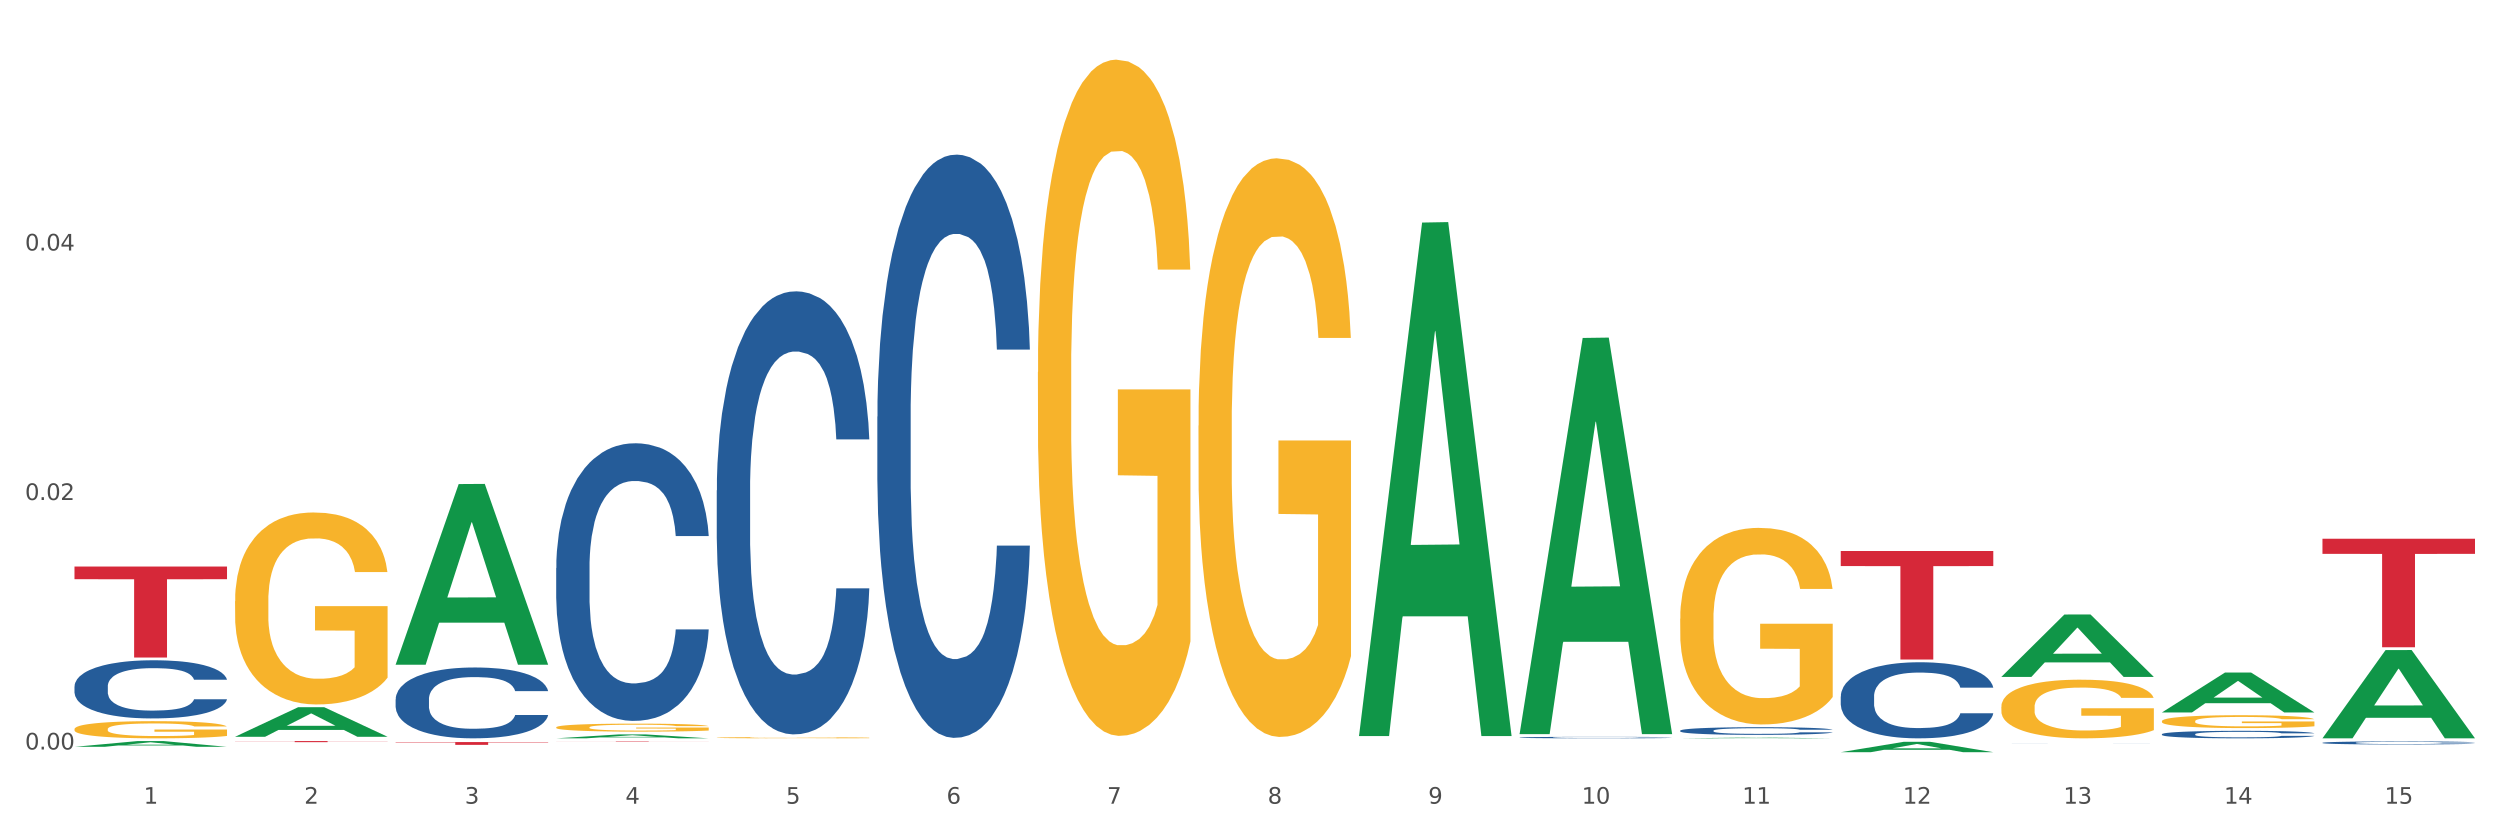 <?xml version="1.0" encoding="utf-8" standalone="no"?>
<!DOCTYPE svg PUBLIC "-//W3C//DTD SVG 1.1//EN"
  "http://www.w3.org/Graphics/SVG/1.1/DTD/svg11.dtd">
<svg xmlns:xlink="http://www.w3.org/1999/xlink" width="1080pt" height="360pt" viewBox="0 0 1080 360" xmlns="http://www.w3.org/2000/svg" version="1.1">
 <rect x="0" y="0" width="1080" height="360" fill="#333333" stroke="none"/>
 <defs>
  <style type="text/css">*{stroke-linejoin: round; stroke-linecap: butt}</style>
 </defs>
 <g id="figure_1">
  <g id="patch_1">
   <path d="M 0 360 
L 1080 360 
L 1080 0 
L 0 0 
z
" style="fill: #ffffff; stroke: #ffffff; stroke-linejoin: miter"/>
  </g>
  <g id="axes_1">
   <g id="matplotlib.axis_1">
    <g id="xtick_1">
     <g id="text_1">
      <!-- 1 -->
      <g style="fill: #4d4d4d" transform="translate(62.07 347.204) scale(0.096 -0.096)">
       <defs>
        <path id="DejaVuSans-31" d="M 794 531 
L 1825 531 
L 1825 4091 
L 703 3866 
L 703 4441 
L 1819 4666 
L 2450 4666 
L 2450 531 
L 3481 531 
L 3481 0 
L 794 0 
L 794 531 
z
" transform="scale(0.016)"/>
       </defs>
       <use xlink:href="#DejaVuSans-31"/>
      </g>
     </g>
    </g>
    <g id="xtick_2">
     <g id="text_2">
      <!-- 2 -->
      <g style="fill: #4d4d4d" transform="translate(131.436 347.204) scale(0.096 -0.096)">
       <defs>
        <path id="DejaVuSans-32" d="M 1228 531 
L 3431 531 
L 3431 0 
L 469 0 
L 469 531 
Q 828 903 1448 1529 
Q 2069 2156 2228 2338 
Q 2531 2678 2651 2914 
Q 2772 3150 2772 3378 
Q 2772 3750 2511 3984 
Q 2250 4219 1831 4219 
Q 1534 4219 1204 4116 
Q 875 4013 500 3803 
L 500 4441 
Q 881 4594 1212 4672 
Q 1544 4750 1819 4750 
Q 2544 4750 2975 4387 
Q 3406 4025 3406 3419 
Q 3406 3131 3298 2873 
Q 3191 2616 2906 2266 
Q 2828 2175 2409 1742 
Q 1991 1309 1228 531 
z
" transform="scale(0.016)"/>
       </defs>
       <use xlink:href="#DejaVuSans-32"/>
      </g>
     </g>
    </g>
    <g id="xtick_3">
     <g id="text_3">
      <!-- 3 -->
      <g style="fill: #4d4d4d" transform="translate(200.802 347.204) scale(0.096 -0.096)">
       <defs>
        <path id="DejaVuSans-33" d="M 2597 2516 
Q 3050 2419 3304 2112 
Q 3559 1806 3559 1356 
Q 3559 666 3084 287 
Q 2609 -91 1734 -91 
Q 1441 -91 1130 -33 
Q 819 25 488 141 
L 488 750 
Q 750 597 1062 519 
Q 1375 441 1716 441 
Q 2309 441 2620 675 
Q 2931 909 2931 1356 
Q 2931 1769 2642 2001 
Q 2353 2234 1838 2234 
L 1294 2234 
L 1294 2753 
L 1863 2753 
Q 2328 2753 2575 2939 
Q 2822 3125 2822 3475 
Q 2822 3834 2567 4026 
Q 2313 4219 1838 4219 
Q 1578 4219 1281 4162 
Q 984 4106 628 3988 
L 628 4550 
Q 988 4650 1302 4700 
Q 1616 4750 1894 4750 
Q 2613 4750 3031 4423 
Q 3450 4097 3450 3541 
Q 3450 3153 3228 2886 
Q 3006 2619 2597 2516 
z
" transform="scale(0.016)"/>
       </defs>
       <use xlink:href="#DejaVuSans-33"/>
      </g>
     </g>
    </g>
    <g id="xtick_4">
     <g id="text_4">
      <!-- 4 -->
      <g style="fill: #4d4d4d" transform="translate(270.169 347.204) scale(0.096 -0.096)">
       <defs>
        <path id="DejaVuSans-34" d="M 2419 4116 
L 825 1625 
L 2419 1625 
L 2419 4116 
z
M 2253 4666 
L 3047 4666 
L 3047 1625 
L 3713 1625 
L 3713 1100 
L 3047 1100 
L 3047 0 
L 2419 0 
L 2419 1100 
L 313 1100 
L 313 1709 
L 2253 4666 
z
" transform="scale(0.016)"/>
       </defs>
       <use xlink:href="#DejaVuSans-34"/>
      </g>
     </g>
    </g>
    <g id="xtick_5">
     <g id="text_5">
      <!-- 5 -->
      <g style="fill: #4d4d4d" transform="translate(339.535 347.204) scale(0.096 -0.096)">
       <defs>
        <path id="DejaVuSans-35" d="M 691 4666 
L 3169 4666 
L 3169 4134 
L 1269 4134 
L 1269 2991 
Q 1406 3038 1543 3061 
Q 1681 3084 1819 3084 
Q 2600 3084 3056 2656 
Q 3513 2228 3513 1497 
Q 3513 744 3044 326 
Q 2575 -91 1722 -91 
Q 1428 -91 1123 -41 
Q 819 9 494 109 
L 494 744 
Q 775 591 1075 516 
Q 1375 441 1709 441 
Q 2250 441 2565 725 
Q 2881 1009 2881 1497 
Q 2881 1984 2565 2268 
Q 2250 2553 1709 2553 
Q 1456 2553 1204 2497 
Q 953 2441 691 2322 
L 691 4666 
z
" transform="scale(0.016)"/>
       </defs>
       <use xlink:href="#DejaVuSans-35"/>
      </g>
     </g>
    </g>
    <g id="xtick_6">
     <g id="text_6">
      <!-- 6 -->
      <g style="fill: #4d4d4d" transform="translate(408.901 347.204) scale(0.096 -0.096)">
       <defs>
        <path id="DejaVuSans-36" d="M 2113 2584 
Q 1688 2584 1439 2293 
Q 1191 2003 1191 1497 
Q 1191 994 1439 701 
Q 1688 409 2113 409 
Q 2538 409 2786 701 
Q 3034 994 3034 1497 
Q 3034 2003 2786 2293 
Q 2538 2584 2113 2584 
z
M 3366 4563 
L 3366 3988 
Q 3128 4100 2886 4159 
Q 2644 4219 2406 4219 
Q 1781 4219 1451 3797 
Q 1122 3375 1075 2522 
Q 1259 2794 1537 2939 
Q 1816 3084 2150 3084 
Q 2853 3084 3261 2657 
Q 3669 2231 3669 1497 
Q 3669 778 3244 343 
Q 2819 -91 2113 -91 
Q 1303 -91 875 529 
Q 447 1150 447 2328 
Q 447 3434 972 4092 
Q 1497 4750 2381 4750 
Q 2619 4750 2861 4703 
Q 3103 4656 3366 4563 
z
" transform="scale(0.016)"/>
       </defs>
       <use xlink:href="#DejaVuSans-36"/>
      </g>
     </g>
    </g>
    <g id="xtick_7">
     <g id="text_7">
      <!-- 7 -->
      <g style="fill: #4d4d4d" transform="translate(478.267 347.204) scale(0.096 -0.096)">
       <defs>
        <path id="DejaVuSans-37" d="M 525 4666 
L 3525 4666 
L 3525 4397 
L 1831 0 
L 1172 0 
L 2766 4134 
L 525 4134 
L 525 4666 
z
" transform="scale(0.016)"/>
       </defs>
       <use xlink:href="#DejaVuSans-37"/>
      </g>
     </g>
    </g>
    <g id="xtick_8">
     <g id="text_8">
      <!-- 8 -->
      <g style="fill: #4d4d4d" transform="translate(547.634 347.204) scale(0.096 -0.096)">
       <defs>
        <path id="DejaVuSans-38" d="M 2034 2216 
Q 1584 2216 1326 1975 
Q 1069 1734 1069 1313 
Q 1069 891 1326 650 
Q 1584 409 2034 409 
Q 2484 409 2743 651 
Q 3003 894 3003 1313 
Q 3003 1734 2745 1975 
Q 2488 2216 2034 2216 
z
M 1403 2484 
Q 997 2584 770 2862 
Q 544 3141 544 3541 
Q 544 4100 942 4425 
Q 1341 4750 2034 4750 
Q 2731 4750 3128 4425 
Q 3525 4100 3525 3541 
Q 3525 3141 3298 2862 
Q 3072 2584 2669 2484 
Q 3125 2378 3379 2068 
Q 3634 1759 3634 1313 
Q 3634 634 3220 271 
Q 2806 -91 2034 -91 
Q 1263 -91 848 271 
Q 434 634 434 1313 
Q 434 1759 690 2068 
Q 947 2378 1403 2484 
z
M 1172 3481 
Q 1172 3119 1398 2916 
Q 1625 2713 2034 2713 
Q 2441 2713 2670 2916 
Q 2900 3119 2900 3481 
Q 2900 3844 2670 4047 
Q 2441 4250 2034 4250 
Q 1625 4250 1398 4047 
Q 1172 3844 1172 3481 
z
" transform="scale(0.016)"/>
       </defs>
       <use xlink:href="#DejaVuSans-38"/>
      </g>
     </g>
    </g>
    <g id="xtick_9">
     <g id="text_9">
      <!-- 9 -->
      <g style="fill: #4d4d4d" transform="translate(617 347.204) scale(0.096 -0.096)">
       <defs>
        <path id="DejaVuSans-39" d="M 703 97 
L 703 672 
Q 941 559 1184 500 
Q 1428 441 1663 441 
Q 2288 441 2617 861 
Q 2947 1281 2994 2138 
Q 2813 1869 2534 1725 
Q 2256 1581 1919 1581 
Q 1219 1581 811 2004 
Q 403 2428 403 3163 
Q 403 3881 828 4315 
Q 1253 4750 1959 4750 
Q 2769 4750 3195 4129 
Q 3622 3509 3622 2328 
Q 3622 1225 3098 567 
Q 2575 -91 1691 -91 
Q 1453 -91 1209 -44 
Q 966 3 703 97 
z
M 1959 2075 
Q 2384 2075 2632 2365 
Q 2881 2656 2881 3163 
Q 2881 3666 2632 3958 
Q 2384 4250 1959 4250 
Q 1534 4250 1286 3958 
Q 1038 3666 1038 3163 
Q 1038 2656 1286 2365 
Q 1534 2075 1959 2075 
z
" transform="scale(0.016)"/>
       </defs>
       <use xlink:href="#DejaVuSans-39"/>
      </g>
     </g>
    </g>
    <g id="xtick_10">
     <g id="text_10">
      <!-- 10 -->
      <g style="fill: #4d4d4d" transform="translate(683.312 347.204) scale(0.096 -0.096)">
       <defs>
        <path id="DejaVuSans-30" d="M 2034 4250 
Q 1547 4250 1301 3770 
Q 1056 3291 1056 2328 
Q 1056 1369 1301 889 
Q 1547 409 2034 409 
Q 2525 409 2770 889 
Q 3016 1369 3016 2328 
Q 3016 3291 2770 3770 
Q 2525 4250 2034 4250 
z
M 2034 4750 
Q 2819 4750 3233 4129 
Q 3647 3509 3647 2328 
Q 3647 1150 3233 529 
Q 2819 -91 2034 -91 
Q 1250 -91 836 529 
Q 422 1150 422 2328 
Q 422 3509 836 4129 
Q 1250 4750 2034 4750 
z
" transform="scale(0.016)"/>
       </defs>
       <use xlink:href="#DejaVuSans-31"/>
       <use xlink:href="#DejaVuSans-30" transform="translate(63.623 0)"/>
      </g>
     </g>
    </g>
    <g id="xtick_11">
     <g id="text_11">
      <!-- 11 -->
      <g style="fill: #4d4d4d" transform="translate(752.678 347.204) scale(0.096 -0.096)">
       <use xlink:href="#DejaVuSans-31"/>
       <use xlink:href="#DejaVuSans-31" transform="translate(63.623 0)"/>
      </g>
     </g>
    </g>
    <g id="xtick_12">
     <g id="text_12">
      <!-- 12 -->
      <g style="fill: #4d4d4d" transform="translate(822.044 347.204) scale(0.096 -0.096)">
       <use xlink:href="#DejaVuSans-31"/>
       <use xlink:href="#DejaVuSans-32" transform="translate(63.623 0)"/>
      </g>
     </g>
    </g>
    <g id="xtick_13">
     <g id="text_13">
      <!-- 13 -->
      <g style="fill: #4d4d4d" transform="translate(891.411 347.204) scale(0.096 -0.096)">
       <use xlink:href="#DejaVuSans-31"/>
       <use xlink:href="#DejaVuSans-33" transform="translate(63.623 0)"/>
      </g>
     </g>
    </g>
    <g id="xtick_14">
     <g id="text_14">
      <!-- 14 -->
      <g style="fill: #4d4d4d" transform="translate(960.777 347.204) scale(0.096 -0.096)">
       <use xlink:href="#DejaVuSans-31"/>
       <use xlink:href="#DejaVuSans-34" transform="translate(63.623 0)"/>
      </g>
     </g>
    </g>
    <g id="xtick_15">
     <g id="text_15">
      <!-- 15 -->
      <g style="fill: #4d4d4d" transform="translate(1030.143 347.204) scale(0.096 -0.096)">
       <use xlink:href="#DejaVuSans-31"/>
       <use xlink:href="#DejaVuSans-35" transform="translate(63.623 0)"/>
      </g>
     </g>
    </g>
    <g id="xtick_16"/>
    <g id="xtick_17"/>
    <g id="xtick_18"/>
    <g id="xtick_19"/>
    <g id="xtick_20"/>
    <g id="xtick_21"/>
    <g id="xtick_22"/>
    <g id="xtick_23"/>
    <g id="xtick_24"/>
    <g id="xtick_25"/>
    <g id="xtick_26"/>
    <g id="xtick_27"/>
    <g id="xtick_28"/>
    <g id="xtick_29"/>
   </g>
   <g id="matplotlib.axis_2">
    <g id="ytick_1">
     <g id="text_16">
      <!-- 0.00 -->
      <g style="fill: #4d4d4d" transform="translate(10.8 323.787) scale(0.096 -0.096)">
       <defs>
        <path id="DejaVuSans-2e" d="M 684 794 
L 1344 794 
L 1344 0 
L 684 0 
L 684 794 
z
" transform="scale(0.016)"/>
       </defs>
       <use xlink:href="#DejaVuSans-30"/>
       <use xlink:href="#DejaVuSans-2e" transform="translate(63.623 0)"/>
       <use xlink:href="#DejaVuSans-30" transform="translate(95.41 0)"/>
       <use xlink:href="#DejaVuSans-30" transform="translate(159.033 0)"/>
      </g>
     </g>
    </g>
    <g id="ytick_2">
     <g id="text_17">
      <!-- 0.02 -->
      <g style="fill: #4d4d4d" transform="translate(10.8 216.003) scale(0.096 -0.096)">
       <use xlink:href="#DejaVuSans-30"/>
       <use xlink:href="#DejaVuSans-2e" transform="translate(63.623 0)"/>
       <use xlink:href="#DejaVuSans-30" transform="translate(95.41 0)"/>
       <use xlink:href="#DejaVuSans-32" transform="translate(159.033 0)"/>
      </g>
     </g>
    </g>
    <g id="ytick_3">
     <g id="text_18">
      <!-- 0.04 -->
      <g style="fill: #4d4d4d" transform="translate(10.8 108.219) scale(0.096 -0.096)">
       <use xlink:href="#DejaVuSans-30"/>
       <use xlink:href="#DejaVuSans-2e" transform="translate(63.623 0)"/>
       <use xlink:href="#DejaVuSans-30" transform="translate(95.41 0)"/>
       <use xlink:href="#DejaVuSans-34" transform="translate(159.033 0)"/>
      </g>
     </g>
    </g>
    <g id="ytick_4"/>
    <g id="ytick_5"/>
    <g id="ytick_6"/>
   </g>
   <g id="PolyCollection_1">
    <path d="M 32.175 322.627 
L 32.243 322.625 
L 59.417 320.142 
L 70.695 320.14 
L 98.073 322.632 
L 85.029 322.632 
L 79.119 322.052 
L 51.061 322.052 
L 50.857 322.061 
L 45.151 322.632 
L 32.175 322.632 
L 32.175 322.627 
L 54.594 321.705 
L 75.586 321.703 
L 65.192 320.671 
L 65.056 320.666 
L 64.92 320.673 
L 54.526 321.703 
L 54.594 321.705 
L 32.175 322.627 
z
" clip-path="url(#p6e0ab44d77)" style="fill: #109648"/>
    <path d="M 309.64 318.681 
L 309.718 318.681 
L 309.718 318.664 
L 309.873 318.649 
L 310.651 318.613 
L 311.818 318.584 
L 312.674 318.568 
L 313.53 318.555 
L 314.541 318.542 
L 315.786 318.529 
L 318.042 318.509 
L 319.443 318.499 
L 321.155 318.489 
L 324.267 318.473 
L 326.523 318.465 
L 328.857 318.458 
L 332.669 318.449 
L 335.159 318.445 
L 337.804 318.442 
L 340.994 318.44 
L 343.406 318.44 
L 348.696 318.441 
L 353.209 318.446 
L 355.387 318.449 
L 358.188 318.455 
L 359.666 318.459 
L 362.078 318.466 
L 364.568 318.476 
L 366.279 318.485 
L 368.847 318.501 
L 370.792 318.517 
L 372.581 318.537 
L 373.515 318.551 
L 374.215 318.564 
L 374.838 318.579 
L 375.46 318.602 
L 361.456 318.602 
L 360.911 318.585 
L 360.055 318.57 
L 358.81 318.554 
L 357.721 318.545 
L 355.854 318.533 
L 354.142 318.525 
L 352.353 318.52 
L 350.174 318.515 
L 348.463 318.512 
L 346.051 318.511 
L 341.305 318.511 
L 338.115 318.515 
L 335.937 318.52 
L 334.536 318.524 
L 333.292 318.529 
L 331.891 318.535 
L 330.257 318.545 
L 329.09 318.554 
L 327.923 318.566 
L 326.99 318.577 
L 326.134 318.591 
L 325.434 318.605 
L 324.889 318.62 
L 324.422 318.638 
L 324.033 318.668 
L 324.033 318.733 
L 324.189 318.748 
L 324.578 318.768 
L 325.045 318.782 
L 325.823 318.8 
L 326.523 318.812 
L 327.845 318.829 
L 329.324 318.844 
L 330.491 318.853 
L 331.658 318.86 
L 333.681 318.871 
L 335.937 318.879 
L 337.882 318.885 
L 340.527 318.889 
L 342.317 318.891 
L 343.873 318.892 
L 347.685 318.892 
L 350.408 318.891 
L 353.442 318.887 
L 355.776 318.883 
L 357.721 318.878 
L 359.9 318.869 
L 361.3 318.861 
L 361.3 318.762 
L 344.184 318.761 
L 344.184 318.695 
L 375.538 318.695 
L 375.538 318.889 
L 374.215 318.899 
L 372.737 318.908 
L 371.181 318.917 
L 368.847 318.927 
L 366.046 318.936 
L 363.556 318.943 
L 360.911 318.949 
L 357.799 318.954 
L 353.753 318.959 
L 351.264 318.96 
L 348.152 318.962 
L 344.495 318.962 
L 341.305 318.961 
L 338.193 318.959 
L 334.925 318.955 
L 331.736 318.949 
L 329.324 318.942 
L 326.912 318.935 
L 324.344 318.925 
L 322.322 318.915 
L 320.766 318.907 
L 319.054 318.896 
L 317.187 318.881 
L 315.786 318.868 
L 314.541 318.855 
L 313.219 318.838 
L 312.285 318.823 
L 311.352 318.804 
L 310.807 318.791 
L 310.184 318.769 
L 309.718 318.739 
L 309.64 318.681 
z
" clip-path="url(#p6e0ab44d77)" style="fill: #f7b32b"/>
    <path d="M 448.372 160.761 
L 448.45 160.494 
L 448.45 150.889 
L 448.606 142.618 
L 449.384 122.608 
L 450.551 106.067 
L 451.407 97.262 
L 452.262 90.059 
L 453.274 82.855 
L 454.519 75.384 
L 456.775 64.446 
L 458.175 58.843 
L 459.887 52.973 
L 462.999 44.436 
L 465.255 39.633 
L 467.589 35.631 
L 471.402 30.829 
L 473.891 28.694 
L 476.536 27.094 
L 479.726 26.026 
L 482.138 25.759 
L 487.429 26.56 
L 491.941 28.961 
L 494.12 30.829 
L 496.92 34.03 
L 498.399 36.165 
L 500.811 40.434 
L 503.3 46.036 
L 505.012 50.839 
L 507.579 59.91 
L 509.524 68.981 
L 511.314 80.187 
L 512.247 87.924 
L 512.948 95.128 
L 513.57 103.399 
L 514.192 116.472 
L 500.188 116.472 
L 499.644 107.134 
L 498.788 98.329 
L 497.543 89.792 
L 496.454 84.456 
L 494.586 77.786 
L 492.875 73.517 
L 491.085 70.315 
L 488.907 67.647 
L 487.195 66.313 
L 484.783 65.246 
L 480.038 65.513 
L 476.848 67.647 
L 474.669 70.315 
L 473.269 72.716 
L 472.024 75.384 
L 470.624 79.12 
L 468.99 84.723 
L 467.823 89.792 
L 466.656 96.195 
L 465.722 102.598 
L 464.866 110.069 
L 464.166 118.073 
L 463.621 126.343 
L 463.155 136.482 
L 462.766 153.29 
L 462.766 189.842 
L 462.921 198.113 
L 463.31 209.052 
L 463.777 217.323 
L 464.555 227.194 
L 465.255 233.864 
L 466.578 243.469 
L 468.056 251.473 
L 469.223 256.542 
L 470.39 260.811 
L 472.413 266.681 
L 474.669 271.483 
L 476.614 274.418 
L 479.26 277.086 
L 481.049 278.153 
L 482.605 278.687 
L 486.417 278.687 
L 489.14 277.886 
L 492.175 276.019 
L 494.509 273.618 
L 496.454 270.683 
L 498.632 265.88 
L 500.033 261.345 
L 500.033 205.583 
L 482.916 205.317 
L 482.916 168.231 
L 514.27 168.231 
L 514.27 277.086 
L 512.948 282.689 
L 511.469 287.758 
L 509.913 292.294 
L 507.579 297.896 
L 504.778 303.232 
L 502.289 306.968 
L 499.644 310.169 
L 496.531 313.104 
L 492.486 315.772 
L 489.996 316.839 
L 486.884 317.64 
L 483.227 317.907 
L 480.038 317.373 
L 476.925 316.039 
L 473.658 313.638 
L 470.468 310.169 
L 468.056 306.701 
L 465.644 302.432 
L 463.077 296.829 
L 461.054 291.493 
L 459.498 286.691 
L 457.786 280.554 
L 455.919 272.55 
L 454.519 265.347 
L 453.274 257.876 
L 451.951 248.271 
L 451.018 240.001 
L 450.084 229.595 
L 449.539 221.858 
L 448.917 209.852 
L 448.45 193.044 
L 448.372 160.761 
z
" clip-path="url(#p6e0ab44d77)" style="fill: #f7b32b"/>
    <path d="M 517.739 183.894 
L 517.816 183.666 
L 517.816 175.447 
L 517.972 168.37 
L 518.75 151.247 
L 519.917 137.092 
L 520.773 129.558 
L 521.629 123.394 
L 522.64 117.229 
L 523.885 110.837 
L 526.141 101.476 
L 527.542 96.682 
L 529.253 91.659 
L 532.365 84.354 
L 534.621 80.244 
L 536.956 76.82 
L 540.768 72.71 
L 543.257 70.884 
L 545.903 69.514 
L 549.093 68.601 
L 551.504 68.372 
L 556.795 69.057 
L 561.307 71.112 
L 563.486 72.71 
L 566.287 75.45 
L 567.765 77.276 
L 570.177 80.929 
L 572.666 85.723 
L 574.378 89.833 
L 576.946 97.595 
L 578.891 105.358 
L 580.68 114.946 
L 581.614 121.567 
L 582.314 127.731 
L 582.936 134.809 
L 583.559 145.996 
L 569.554 145.996 
L 569.01 138.005 
L 568.154 130.471 
L 566.909 123.165 
L 565.82 118.599 
L 563.953 112.892 
L 562.241 109.239 
L 560.452 106.499 
L 558.273 104.216 
L 556.562 103.075 
L 554.15 102.161 
L 549.404 102.39 
L 546.214 104.216 
L 544.035 106.499 
L 542.635 108.554 
L 541.39 110.837 
L 539.99 114.033 
L 538.356 118.828 
L 537.189 123.165 
L 536.022 128.645 
L 535.088 134.124 
L 534.232 140.517 
L 533.532 147.366 
L 532.988 154.443 
L 532.521 163.119 
L 532.132 177.502 
L 532.132 208.78 
L 532.287 215.857 
L 532.676 225.218 
L 533.143 232.295 
L 533.921 240.742 
L 534.621 246.45 
L 535.944 254.669 
L 537.422 261.518 
L 538.589 265.856 
L 539.756 269.509 
L 541.779 274.531 
L 544.035 278.641 
L 545.981 281.152 
L 548.626 283.435 
L 550.415 284.348 
L 551.971 284.805 
L 555.784 284.805 
L 558.507 284.12 
L 561.541 282.522 
L 563.875 280.467 
L 565.82 277.956 
L 567.998 273.846 
L 569.399 269.965 
L 569.399 222.25 
L 552.282 222.021 
L 552.282 190.287 
L 583.636 190.287 
L 583.636 283.435 
L 582.314 288.23 
L 580.836 292.567 
L 579.28 296.449 
L 576.946 301.243 
L 574.145 305.809 
L 571.655 309.005 
L 569.01 311.745 
L 565.898 314.256 
L 561.852 316.539 
L 559.362 317.453 
L 556.25 318.138 
L 552.594 318.366 
L 549.404 317.909 
L 546.292 316.768 
L 543.024 314.713 
L 539.834 311.745 
L 537.422 308.777 
L 535.01 305.124 
L 532.443 300.33 
L 530.42 295.764 
L 528.864 291.654 
L 527.153 286.403 
L 525.285 279.554 
L 523.885 273.39 
L 522.64 266.997 
L 521.317 258.778 
L 520.384 251.701 
L 519.45 242.797 
L 518.906 236.176 
L 518.283 225.902 
L 517.816 211.519 
L 517.739 183.894 
z
" clip-path="url(#p6e0ab44d77)" style="fill: #f7b32b"/>
    <path d="M 725.837 267.286 
L 725.915 267.209 
L 725.915 264.417 
L 726.071 262.012 
L 726.849 256.195 
L 728.016 251.387 
L 728.871 248.827 
L 729.727 246.733 
L 730.739 244.639 
L 731.984 242.467 
L 734.24 239.287 
L 735.64 237.658 
L 737.352 235.952 
L 740.464 233.47 
L 742.72 232.074 
L 745.054 230.911 
L 748.866 229.514 
L 751.356 228.894 
L 754.001 228.429 
L 757.191 228.118 
L 759.603 228.041 
L 764.894 228.274 
L 769.406 228.972 
L 771.585 229.514 
L 774.385 230.445 
L 775.864 231.066 
L 778.275 232.307 
L 780.765 233.935 
L 782.477 235.332 
L 785.044 237.969 
L 786.989 240.606 
L 788.779 243.863 
L 789.712 246.112 
L 790.412 248.207 
L 791.035 250.611 
L 791.657 254.411 
L 777.653 254.411 
L 777.108 251.697 
L 776.253 249.137 
L 775.008 246.655 
L 773.919 245.104 
L 772.051 243.165 
L 770.34 241.924 
L 768.55 240.993 
L 766.372 240.218 
L 764.66 239.83 
L 762.248 239.52 
L 757.502 239.597 
L 754.313 240.218 
L 752.134 240.993 
L 750.734 241.691 
L 749.489 242.467 
L 748.088 243.553 
L 746.455 245.182 
L 745.288 246.655 
L 744.121 248.517 
L 743.187 250.378 
L 742.331 252.55 
L 741.631 254.877 
L 741.086 257.281 
L 740.62 260.228 
L 740.23 265.115 
L 740.23 275.741 
L 740.386 278.145 
L 740.775 281.325 
L 741.242 283.729 
L 742.02 286.599 
L 742.72 288.538 
L 744.043 291.33 
L 745.521 293.657 
L 746.688 295.131 
L 747.855 296.372 
L 749.878 298.078 
L 752.134 299.474 
L 754.079 300.327 
L 756.724 301.103 
L 758.514 301.413 
L 760.07 301.568 
L 763.882 301.568 
L 766.605 301.336 
L 769.639 300.793 
L 771.974 300.095 
L 773.919 299.241 
L 776.097 297.845 
L 777.497 296.527 
L 777.497 280.317 
L 760.381 280.239 
L 760.381 269.458 
L 791.735 269.458 
L 791.735 301.103 
L 790.412 302.732 
L 788.934 304.205 
L 787.378 305.524 
L 785.044 307.153 
L 782.243 308.704 
L 779.754 309.79 
L 777.108 310.72 
L 773.996 311.574 
L 769.951 312.349 
L 767.461 312.659 
L 764.349 312.892 
L 760.692 312.97 
L 757.502 312.815 
L 754.39 312.427 
L 751.123 311.729 
L 747.933 310.72 
L 745.521 309.712 
L 743.109 308.471 
L 740.542 306.842 
L 738.519 305.291 
L 736.963 303.895 
L 735.251 302.111 
L 733.384 299.784 
L 731.984 297.69 
L 730.739 295.519 
L 729.416 292.726 
L 728.482 290.322 
L 727.549 287.297 
L 727.004 285.048 
L 726.382 281.558 
L 725.915 276.671 
L 725.837 267.286 
z
" clip-path="url(#p6e0ab44d77)" style="fill: #f7b32b"/>
    <path d="M 864.57 305.331 
L 864.647 305.308 
L 864.647 304.474 
L 864.803 303.757 
L 865.581 302.021 
L 866.748 300.586 
L 867.604 299.823 
L 868.46 299.198 
L 869.471 298.573 
L 870.716 297.925 
L 872.972 296.976 
L 874.373 296.49 
L 876.084 295.981 
L 879.196 295.24 
L 881.453 294.824 
L 883.787 294.476 
L 887.599 294.06 
L 890.089 293.875 
L 892.734 293.736 
L 895.924 293.643 
L 898.336 293.62 
L 903.626 293.69 
L 908.139 293.898 
L 910.317 294.06 
L 913.118 294.338 
L 914.596 294.523 
L 917.008 294.893 
L 919.498 295.379 
L 921.209 295.796 
L 923.777 296.582 
L 925.722 297.369 
L 927.511 298.341 
L 928.445 299.013 
L 929.145 299.637 
L 929.767 300.355 
L 930.39 301.489 
L 916.385 301.489 
L 915.841 300.679 
L 914.985 299.915 
L 913.74 299.175 
L 912.651 298.712 
L 910.784 298.133 
L 909.072 297.763 
L 907.283 297.485 
L 905.104 297.254 
L 903.393 297.138 
L 900.981 297.045 
L 896.235 297.068 
L 893.045 297.254 
L 890.867 297.485 
L 889.466 297.693 
L 888.221 297.925 
L 886.821 298.249 
L 885.187 298.735 
L 884.02 299.175 
L 882.853 299.73 
L 881.919 300.285 
L 881.064 300.933 
L 880.363 301.628 
L 879.819 302.345 
L 879.352 303.225 
L 878.963 304.683 
L 878.963 307.853 
L 879.119 308.571 
L 879.508 309.52 
L 879.974 310.237 
L 880.752 311.094 
L 881.453 311.672 
L 882.775 312.505 
L 884.253 313.2 
L 885.42 313.639 
L 886.587 314.01 
L 888.61 314.519 
L 890.867 314.935 
L 892.812 315.19 
L 895.457 315.421 
L 897.246 315.514 
L 898.802 315.56 
L 902.615 315.56 
L 905.338 315.491 
L 908.372 315.329 
L 910.706 315.121 
L 912.651 314.866 
L 914.829 314.449 
L 916.23 314.056 
L 916.23 309.219 
L 899.114 309.196 
L 899.114 305.979 
L 930.468 305.979 
L 930.468 315.421 
L 929.145 315.907 
L 927.667 316.347 
L 926.111 316.741 
L 923.777 317.227 
L 920.976 317.689 
L 918.486 318.013 
L 915.841 318.291 
L 912.729 318.546 
L 908.683 318.777 
L 906.193 318.87 
L 903.081 318.939 
L 899.425 318.962 
L 896.235 318.916 
L 893.123 318.8 
L 889.855 318.592 
L 886.665 318.291 
L 884.253 317.99 
L 881.842 317.62 
L 879.274 317.134 
L 877.251 316.671 
L 875.695 316.255 
L 873.984 315.722 
L 872.116 315.028 
L 870.716 314.403 
L 869.471 313.755 
L 868.149 312.922 
L 867.215 312.204 
L 866.281 311.302 
L 865.737 310.631 
L 865.114 309.589 
L 864.647 308.131 
L 864.57 305.331 
z
" clip-path="url(#p6e0ab44d77)" style="fill: #f7b32b"/>
    <path d="M 933.936 311.542 
L 934.014 311.537 
L 934.014 311.354 
L 934.169 311.197 
L 934.947 310.816 
L 936.114 310.501 
L 936.97 310.333 
L 937.826 310.196 
L 938.837 310.059 
L 940.082 309.916 
L 942.338 309.708 
L 943.739 309.601 
L 945.45 309.49 
L 948.563 309.327 
L 950.819 309.236 
L 953.153 309.159 
L 956.965 309.068 
L 959.455 309.027 
L 962.1 308.997 
L 965.29 308.976 
L 967.702 308.971 
L 972.992 308.987 
L 977.505 309.032 
L 979.683 309.068 
L 982.484 309.129 
L 983.962 309.169 
L 986.374 309.251 
L 988.864 309.357 
L 990.575 309.449 
L 993.143 309.622 
L 995.088 309.794 
L 996.877 310.008 
L 997.811 310.155 
L 998.511 310.292 
L 999.134 310.45 
L 999.756 310.699 
L 985.752 310.699 
L 985.207 310.521 
L 984.351 310.353 
L 983.106 310.191 
L 982.017 310.089 
L 980.15 309.962 
L 978.438 309.881 
L 976.649 309.82 
L 974.47 309.769 
L 972.759 309.744 
L 970.347 309.723 
L 965.601 309.728 
L 962.411 309.769 
L 960.233 309.82 
L 958.832 309.866 
L 957.588 309.916 
L 956.187 309.987 
L 954.553 310.094 
L 953.386 310.191 
L 952.219 310.313 
L 951.286 310.435 
L 950.43 310.577 
L 949.73 310.729 
L 949.185 310.887 
L 948.718 311.08 
L 948.329 311.4 
L 948.329 312.096 
L 948.485 312.254 
L 948.874 312.462 
L 949.341 312.619 
L 950.119 312.807 
L 950.819 312.934 
L 952.141 313.117 
L 953.62 313.27 
L 954.787 313.366 
L 955.954 313.447 
L 957.977 313.559 
L 960.233 313.651 
L 962.178 313.707 
L 964.823 313.757 
L 966.613 313.778 
L 968.169 313.788 
L 971.981 313.788 
L 974.704 313.773 
L 977.738 313.737 
L 980.072 313.691 
L 982.017 313.635 
L 984.196 313.544 
L 985.596 313.458 
L 985.596 312.396 
L 968.48 312.391 
L 968.48 311.684 
L 999.834 311.684 
L 999.834 313.757 
L 998.511 313.864 
L 997.033 313.961 
L 995.477 314.047 
L 993.143 314.154 
L 990.342 314.255 
L 987.852 314.326 
L 985.207 314.387 
L 982.095 314.443 
L 978.049 314.494 
L 975.56 314.514 
L 972.448 314.53 
L 968.791 314.535 
L 965.601 314.525 
L 962.489 314.499 
L 959.221 314.453 
L 956.032 314.387 
L 953.62 314.321 
L 951.208 314.24 
L 948.64 314.133 
L 946.618 314.032 
L 945.061 313.94 
L 943.35 313.823 
L 941.483 313.671 
L 940.082 313.534 
L 938.837 313.392 
L 937.515 313.209 
L 936.581 313.051 
L 935.648 312.853 
L 935.103 312.706 
L 934.48 312.477 
L 934.014 312.157 
L 933.936 311.542 
z
" clip-path="url(#p6e0ab44d77)" style="fill: #f7b32b"/>
    <path d="M 1003.302 232.741 
L 1069.2 232.741 
L 1069.2 239.257 
L 1043.278 239.301 
L 1043.278 279.631 
L 1029.068 279.631 
L 1029.068 239.301 
L 1003.302 239.257 
L 1003.302 232.785 
L 1003.302 232.741 
z
" clip-path="url(#p6e0ab44d77)" style="fill: #d62839"/>
    <path d="M 795.203 238.021 
L 861.101 238.021 
L 861.101 244.537 
L 835.179 244.582 
L 835.179 284.912 
L 820.969 284.912 
L 820.969 244.582 
L 795.203 244.537 
L 795.203 238.065 
L 795.203 238.021 
z
" clip-path="url(#p6e0ab44d77)" style="fill: #d62839"/>
    <path d="M 170.907 320.586 
L 236.805 320.586 
L 236.805 320.754 
L 210.883 320.755 
L 210.883 321.794 
L 196.673 321.794 
L 196.673 320.755 
L 170.907 320.754 
L 170.907 320.588 
L 170.907 320.586 
z
" clip-path="url(#p6e0ab44d77)" style="fill: #d62839"/>
    <path d="M 101.541 320.14 
L 167.439 320.14 
L 167.439 320.206 
L 141.517 320.207 
L 141.517 320.617 
L 127.307 320.617 
L 127.307 320.207 
L 101.541 320.206 
L 101.541 320.14 
L 101.541 320.14 
z
" clip-path="url(#p6e0ab44d77)" style="fill: #d62839"/>
    <path d="M 32.175 244.752 
L 98.073 244.752 
L 98.073 250.214 
L 72.151 250.251 
L 72.151 284.055 
L 57.941 284.055 
L 57.941 250.251 
L 32.175 250.214 
L 32.175 244.789 
L 32.175 244.752 
z
" clip-path="url(#p6e0ab44d77)" style="fill: #d62839"/>
    <path d="M 32.175 314.971 
L 32.253 314.964 
L 32.253 314.72 
L 32.408 314.51 
L 33.186 314.002 
L 34.353 313.582 
L 35.209 313.358 
L 36.065 313.175 
L 37.076 312.992 
L 38.321 312.802 
L 40.578 312.525 
L 41.978 312.382 
L 43.69 312.233 
L 46.802 312.016 
L 49.058 311.894 
L 51.392 311.793 
L 55.204 311.671 
L 57.694 311.617 
L 60.339 311.576 
L 63.529 311.549 
L 65.941 311.542 
L 71.231 311.562 
L 75.744 311.623 
L 77.922 311.671 
L 80.723 311.752 
L 82.201 311.806 
L 84.613 311.915 
L 87.103 312.057 
L 88.815 312.179 
L 91.382 312.409 
L 93.327 312.64 
L 95.116 312.924 
L 96.05 313.121 
L 96.75 313.304 
L 97.373 313.514 
L 97.995 313.846 
L 83.991 313.846 
L 83.446 313.609 
L 82.59 313.385 
L 81.346 313.168 
L 80.256 313.033 
L 78.389 312.863 
L 76.677 312.755 
L 74.888 312.674 
L 72.71 312.606 
L 70.998 312.572 
L 68.586 312.545 
L 63.84 312.552 
L 60.65 312.606 
L 58.472 312.674 
L 57.071 312.735 
L 55.827 312.802 
L 54.426 312.897 
L 52.792 313.04 
L 51.625 313.168 
L 50.458 313.331 
L 49.525 313.494 
L 48.669 313.683 
L 47.969 313.887 
L 47.424 314.097 
L 46.957 314.354 
L 46.568 314.781 
L 46.568 315.71 
L 46.724 315.92 
L 47.113 316.198 
L 47.58 316.408 
L 48.358 316.658 
L 49.058 316.828 
L 50.381 317.072 
L 51.859 317.275 
L 53.026 317.404 
L 54.193 317.512 
L 56.216 317.661 
L 58.472 317.783 
L 60.417 317.858 
L 63.062 317.926 
L 64.852 317.953 
L 66.408 317.966 
L 70.22 317.966 
L 72.943 317.946 
L 75.977 317.898 
L 78.311 317.837 
L 80.256 317.763 
L 82.435 317.641 
L 83.835 317.526 
L 83.835 316.109 
L 66.719 316.103 
L 66.719 315.161 
L 98.073 315.161 
L 98.073 317.926 
L 96.75 318.068 
L 95.272 318.197 
L 93.716 318.312 
L 91.382 318.454 
L 88.581 318.59 
L 86.091 318.685 
L 83.446 318.766 
L 80.334 318.84 
L 76.288 318.908 
L 73.799 318.935 
L 70.687 318.956 
L 67.03 318.962 
L 63.84 318.949 
L 60.728 318.915 
L 57.461 318.854 
L 54.271 318.766 
L 51.859 318.678 
L 49.447 318.569 
L 46.879 318.427 
L 44.857 318.291 
L 43.301 318.169 
L 41.589 318.014 
L 39.722 317.81 
L 38.321 317.627 
L 37.076 317.438 
L 35.754 317.194 
L 34.82 316.984 
L 33.887 316.719 
L 33.342 316.523 
L 32.72 316.218 
L 32.253 315.791 
L 32.175 314.971 
z
" clip-path="url(#p6e0ab44d77)" style="fill: #f7b32b"/>
    <path d="M 32.175 296.525 
L 32.253 296.502 
L 32.253 295.859 
L 32.487 294.987 
L 33.343 293.38 
L 34.434 292.164 
L 36.303 290.741 
L 37.316 290.144 
L 38.64 289.479 
L 41.366 288.4 
L 44.482 287.482 
L 46.663 286.977 
L 48.299 286.656 
L 51.96 286.082 
L 54.063 285.829 
L 56.244 285.623 
L 58.114 285.485 
L 61.229 285.325 
L 63.722 285.256 
L 66.604 285.233 
L 69.019 285.256 
L 72.212 285.347 
L 76.886 285.623 
L 78.677 285.784 
L 81.092 286.059 
L 83.585 286.426 
L 85.61 286.793 
L 87.947 287.321 
L 90.361 288.01 
L 92.698 288.882 
L 94.334 289.685 
L 95.658 290.535 
L 96.827 291.567 
L 97.683 292.692 
L 98.073 293.633 
L 83.818 293.633 
L 83.429 292.784 
L 82.65 291.866 
L 81.871 291.246 
L 81.014 290.741 
L 79.69 290.167 
L 78.522 289.8 
L 76.574 289.364 
L 74.783 289.089 
L 73.303 288.928 
L 71.511 288.79 
L 67.694 288.652 
L 64.968 288.652 
L 63.255 288.698 
L 61.151 288.813 
L 59.36 288.974 
L 57.257 289.249 
L 55.621 289.548 
L 53.985 289.938 
L 53.05 290.213 
L 51.648 290.718 
L 50.714 291.131 
L 49.467 291.843 
L 48.766 292.348 
L 47.52 293.656 
L 46.975 294.62 
L 46.741 295.285 
L 46.585 296.02 
L 46.585 299.6 
L 47.053 301.207 
L 47.442 301.895 
L 48.065 302.676 
L 49.234 303.686 
L 50.947 304.673 
L 52.739 305.384 
L 54.219 305.82 
L 55.621 306.141 
L 57.023 306.394 
L 58.737 306.623 
L 60.139 306.761 
L 62.242 306.899 
L 64.734 306.968 
L 66.682 306.968 
L 70.654 306.853 
L 72.446 306.738 
L 74.16 306.578 
L 76.029 306.325 
L 77.509 306.05 
L 78.366 305.843 
L 79.768 305.407 
L 80.858 304.948 
L 81.793 304.42 
L 82.416 303.961 
L 83.117 303.273 
L 83.663 302.492 
L 83.818 302.079 
L 98.073 302.079 
L 97.761 302.905 
L 97.216 303.709 
L 96.126 304.787 
L 95.269 305.407 
L 93.945 306.164 
L 92.542 306.807 
L 90.595 307.519 
L 88.804 308.046 
L 86.934 308.505 
L 84.909 308.919 
L 81.248 309.492 
L 79.924 309.653 
L 77.12 309.928 
L 74.939 310.089 
L 71.745 310.25 
L 68.473 310.342 
L 65.046 310.365 
L 62.008 310.319 
L 58.659 310.181 
L 56.556 310.043 
L 54.219 309.837 
L 51.493 309.515 
L 48.922 309.125 
L 46.507 308.666 
L 44.248 308.138 
L 42.145 307.541 
L 39.419 306.555 
L 37.394 305.591 
L 35.914 304.696 
L 34.901 303.938 
L 33.889 302.974 
L 33.343 302.309 
L 32.487 300.702 
L 32.175 299.21 
L 32.175 296.525 
z
" clip-path="url(#p6e0ab44d77)" style="fill: #255c99"/>
    <path d="M 170.907 302.106 
L 170.985 302.078 
L 170.985 301.295 
L 171.219 300.233 
L 172.076 298.276 
L 173.166 296.794 
L 175.036 295.061 
L 176.048 294.334 
L 177.373 293.523 
L 180.099 292.21 
L 183.215 291.091 
L 185.396 290.476 
L 187.031 290.085 
L 190.692 289.386 
L 192.796 289.079 
L 194.977 288.827 
L 196.846 288.659 
L 199.962 288.464 
L 202.454 288.38 
L 205.336 288.352 
L 207.751 288.38 
L 210.945 288.492 
L 215.618 288.827 
L 217.41 289.023 
L 219.825 289.358 
L 222.317 289.805 
L 224.342 290.253 
L 226.679 290.896 
L 229.094 291.734 
L 231.431 292.797 
L 233.066 293.775 
L 234.391 294.809 
L 235.559 296.067 
L 236.416 297.437 
L 236.805 298.583 
L 222.551 298.583 
L 222.161 297.549 
L 221.382 296.431 
L 220.604 295.676 
L 219.747 295.061 
L 218.422 294.362 
L 217.254 293.915 
L 215.307 293.384 
L 213.515 293.048 
L 212.035 292.853 
L 210.244 292.685 
L 206.427 292.517 
L 203.701 292.517 
L 201.987 292.573 
L 199.884 292.713 
L 198.092 292.908 
L 195.989 293.244 
L 194.353 293.607 
L 192.718 294.083 
L 191.783 294.418 
L 190.381 295.033 
L 189.446 295.536 
L 188.2 296.403 
L 187.499 297.018 
L 186.252 298.611 
L 185.707 299.785 
L 185.474 300.596 
L 185.318 301.491 
L 185.318 305.852 
L 185.785 307.808 
L 186.175 308.647 
L 186.798 309.597 
L 187.966 310.827 
L 189.68 312.03 
L 191.471 312.896 
L 192.951 313.427 
L 194.353 313.819 
L 195.755 314.126 
L 197.469 314.406 
L 198.871 314.573 
L 200.974 314.741 
L 203.467 314.825 
L 205.414 314.825 
L 209.387 314.685 
L 211.178 314.545 
L 212.892 314.35 
L 214.761 314.042 
L 216.241 313.707 
L 217.098 313.455 
L 218.5 312.924 
L 219.591 312.365 
L 220.526 311.722 
L 221.149 311.163 
L 221.85 310.324 
L 222.395 309.374 
L 222.551 308.871 
L 236.805 308.871 
L 236.494 309.877 
L 235.949 310.855 
L 234.858 312.169 
L 234.001 312.924 
L 232.677 313.847 
L 231.275 314.629 
L 229.328 315.496 
L 227.536 316.139 
L 225.667 316.698 
L 223.641 317.201 
L 219.98 317.9 
L 218.656 318.096 
L 215.852 318.431 
L 213.671 318.627 
L 210.477 318.823 
L 207.206 318.934 
L 203.779 318.962 
L 200.741 318.906 
L 197.391 318.739 
L 195.288 318.571 
L 192.951 318.319 
L 190.225 317.928 
L 187.655 317.453 
L 185.24 316.894 
L 182.981 316.251 
L 180.878 315.524 
L 178.152 314.322 
L 176.126 313.148 
L 174.646 312.058 
L 173.634 311.135 
L 172.621 309.961 
L 172.076 309.15 
L 171.219 307.193 
L 170.907 305.376 
L 170.907 302.106 
z
" clip-path="url(#p6e0ab44d77)" style="fill: #255c99"/>
    <path d="M 240.274 245.383 
L 240.352 245.274 
L 240.352 242.207 
L 240.585 238.044 
L 241.442 230.377 
L 242.533 224.571 
L 244.402 217.78 
L 245.415 214.932 
L 246.739 211.756 
L 249.465 206.607 
L 252.581 202.226 
L 254.762 199.816 
L 256.398 198.283 
L 260.059 195.544 
L 262.162 194.339 
L 264.343 193.354 
L 266.212 192.696 
L 269.328 191.93 
L 271.821 191.601 
L 274.703 191.491 
L 277.117 191.601 
L 280.311 192.039 
L 284.985 193.354 
L 286.776 194.12 
L 289.191 195.435 
L 291.683 197.187 
L 293.709 198.94 
L 296.045 201.459 
L 298.46 204.745 
L 300.797 208.908 
L 302.433 212.742 
L 303.757 216.794 
L 304.925 221.723 
L 305.782 227.091 
L 306.172 231.582 
L 291.917 231.582 
L 291.528 227.529 
L 290.749 223.147 
L 289.97 220.19 
L 289.113 217.78 
L 287.789 215.042 
L 286.62 213.289 
L 284.673 211.208 
L 282.881 209.894 
L 281.401 209.127 
L 279.61 208.47 
L 275.793 207.812 
L 273.067 207.812 
L 271.353 208.031 
L 269.25 208.579 
L 267.458 209.346 
L 265.355 210.66 
L 263.72 212.084 
L 262.084 213.946 
L 261.149 215.261 
L 259.747 217.671 
L 258.812 219.642 
L 257.566 223.038 
L 256.865 225.448 
L 255.619 231.691 
L 255.073 236.292 
L 254.84 239.468 
L 254.684 242.973 
L 254.684 260.061 
L 255.151 267.729 
L 255.541 271.015 
L 256.164 274.739 
L 257.332 279.559 
L 259.046 284.269 
L 260.838 287.664 
L 262.318 289.745 
L 263.72 291.279 
L 265.122 292.484 
L 266.835 293.579 
L 268.237 294.236 
L 270.341 294.894 
L 272.833 295.222 
L 274.78 295.222 
L 278.753 294.675 
L 280.545 294.127 
L 282.258 293.36 
L 284.128 292.155 
L 285.608 290.841 
L 286.465 289.855 
L 287.867 287.774 
L 288.957 285.583 
L 289.892 283.064 
L 290.515 280.873 
L 291.216 277.587 
L 291.761 273.863 
L 291.917 271.891 
L 306.172 271.891 
L 305.86 275.834 
L 305.315 279.668 
L 304.224 284.816 
L 303.367 287.774 
L 302.043 291.389 
L 300.641 294.456 
L 298.694 297.851 
L 296.902 300.37 
L 295.033 302.561 
L 293.008 304.533 
L 289.347 307.271 
L 288.022 308.038 
L 285.218 309.352 
L 283.037 310.119 
L 279.844 310.886 
L 276.572 311.324 
L 273.145 311.434 
L 270.107 311.215 
L 266.757 310.557 
L 264.654 309.9 
L 262.318 308.914 
L 259.591 307.381 
L 257.021 305.519 
L 254.606 303.328 
L 252.347 300.809 
L 250.244 297.961 
L 247.518 293.251 
L 245.493 288.65 
L 244.013 284.378 
L 243 280.763 
L 241.987 276.163 
L 241.442 272.986 
L 240.585 265.319 
L 240.274 258.199 
L 240.274 245.383 
z
" clip-path="url(#p6e0ab44d77)" style="fill: #255c99"/>
    <path d="M 309.64 211.858 
L 309.718 211.683 
L 309.718 206.788 
L 309.951 200.146 
L 310.808 187.91 
L 311.899 178.646 
L 313.768 167.808 
L 314.781 163.263 
L 316.105 158.194 
L 318.831 149.978 
L 321.947 142.986 
L 324.128 139.141 
L 325.764 136.693 
L 329.425 132.323 
L 331.528 130.401 
L 333.709 128.827 
L 335.578 127.779 
L 338.694 126.555 
L 341.187 126.031 
L 344.069 125.856 
L 346.484 126.031 
L 349.677 126.73 
L 354.351 128.827 
L 356.142 130.051 
L 358.557 132.149 
L 361.05 134.945 
L 363.075 137.742 
L 365.412 141.763 
L 367.826 147.007 
L 370.163 153.649 
L 371.799 159.767 
L 373.123 166.235 
L 374.291 174.101 
L 375.148 182.666 
L 375.538 189.833 
L 361.283 189.833 
L 360.894 183.365 
L 360.115 176.373 
L 359.336 171.654 
L 358.479 167.808 
L 357.155 163.438 
L 355.987 160.641 
L 354.039 157.32 
L 352.248 155.222 
L 350.768 153.999 
L 348.976 152.95 
L 345.159 151.901 
L 342.433 151.901 
L 340.719 152.251 
L 338.616 153.125 
L 336.825 154.348 
L 334.722 156.446 
L 333.086 158.718 
L 331.45 161.69 
L 330.515 163.788 
L 329.113 167.633 
L 328.179 170.78 
L 326.932 176.198 
L 326.231 180.044 
L 324.985 190.008 
L 324.44 197.349 
L 324.206 202.418 
L 324.05 208.012 
L 324.05 235.281 
L 324.518 247.517 
L 324.907 252.761 
L 325.53 258.704 
L 326.699 266.395 
L 328.412 273.912 
L 330.204 279.331 
L 331.684 282.652 
L 333.086 285.099 
L 334.488 287.022 
L 336.202 288.77 
L 337.604 289.819 
L 339.707 290.868 
L 342.199 291.392 
L 344.147 291.392 
L 348.119 290.518 
L 349.911 289.644 
L 351.624 288.42 
L 353.494 286.498 
L 354.974 284.4 
L 355.831 282.827 
L 357.233 279.506 
L 358.323 276.01 
L 359.258 271.989 
L 359.881 268.493 
L 360.582 263.249 
L 361.127 257.306 
L 361.283 254.159 
L 375.538 254.159 
L 375.226 260.452 
L 374.681 266.57 
L 373.59 274.786 
L 372.734 279.506 
L 371.409 285.274 
L 370.007 290.168 
L 368.06 295.587 
L 366.268 299.608 
L 364.399 303.104 
L 362.374 306.25 
L 358.713 310.62 
L 357.389 311.844 
L 354.584 313.941 
L 352.403 315.165 
L 349.21 316.388 
L 345.938 317.088 
L 342.511 317.262 
L 339.473 316.913 
L 336.124 315.864 
L 334.021 314.815 
L 331.684 313.242 
L 328.957 310.795 
L 326.387 307.823 
L 323.972 304.327 
L 321.713 300.307 
L 319.61 295.762 
L 316.884 288.246 
L 314.859 280.904 
L 313.379 274.087 
L 312.366 268.318 
L 311.354 260.977 
L 310.808 255.907 
L 309.951 243.671 
L 309.64 232.309 
L 309.64 211.858 
z
" clip-path="url(#p6e0ab44d77)" style="fill: #255c99"/>
    <path d="M 379.006 180.009 
L 379.084 179.779 
L 379.084 173.336 
L 379.318 164.592 
L 380.175 148.485 
L 381.265 136.289 
L 383.134 122.023 
L 384.147 116.04 
L 385.471 109.367 
L 388.198 98.552 
L 391.313 89.348 
L 393.494 84.285 
L 395.13 81.064 
L 398.791 75.311 
L 400.894 72.78 
L 403.075 70.709 
L 404.945 69.329 
L 408.06 67.718 
L 410.553 67.027 
L 413.435 66.797 
L 415.85 67.027 
L 419.043 67.948 
L 423.717 70.709 
L 425.509 72.32 
L 427.923 75.081 
L 430.416 78.763 
L 432.441 82.445 
L 434.778 87.737 
L 437.193 94.64 
L 439.529 103.384 
L 441.165 111.438 
L 442.489 119.952 
L 443.658 130.306 
L 444.515 141.582 
L 444.904 151.016 
L 430.65 151.016 
L 430.26 142.502 
L 429.481 133.298 
L 428.702 127.085 
L 427.845 122.023 
L 426.521 116.27 
L 425.353 112.588 
L 423.405 108.216 
L 421.614 105.455 
L 420.134 103.844 
L 418.342 102.464 
L 414.526 101.083 
L 411.799 101.083 
L 410.086 101.543 
L 407.982 102.694 
L 406.191 104.305 
L 404.088 107.066 
L 402.452 110.057 
L 400.816 113.969 
L 399.882 116.73 
L 398.479 121.793 
L 397.545 125.934 
L 396.298 133.068 
L 395.597 138.13 
L 394.351 151.246 
L 393.806 160.91 
L 393.572 167.583 
L 393.416 174.947 
L 393.416 210.843 
L 393.884 226.951 
L 394.273 233.854 
L 394.896 241.677 
L 396.065 251.802 
L 397.778 261.697 
L 399.57 268.83 
L 401.05 273.202 
L 402.452 276.423 
L 403.854 278.954 
L 405.568 281.256 
L 406.97 282.636 
L 409.073 284.017 
L 411.566 284.707 
L 413.513 284.707 
L 417.485 283.557 
L 419.277 282.406 
L 420.991 280.795 
L 422.86 278.264 
L 424.34 275.503 
L 425.197 273.432 
L 426.599 269.06 
L 427.69 264.458 
L 428.624 259.165 
L 429.247 254.563 
L 429.948 247.66 
L 430.494 239.837 
L 430.65 235.695 
L 444.904 235.695 
L 444.592 243.978 
L 444.047 252.032 
L 442.957 262.847 
L 442.1 269.06 
L 440.776 276.653 
L 439.374 283.096 
L 437.426 290.23 
L 435.635 295.522 
L 433.765 300.124 
L 431.74 304.266 
L 428.079 310.019 
L 426.755 311.629 
L 423.951 314.391 
L 421.77 316.001 
L 418.576 317.612 
L 415.304 318.533 
L 411.877 318.763 
L 408.839 318.303 
L 405.49 316.922 
L 403.387 315.541 
L 401.05 313.47 
L 398.324 310.249 
L 395.753 306.337 
L 393.339 301.735 
L 391.08 296.442 
L 388.976 290.46 
L 386.25 280.565 
L 384.225 270.901 
L 382.745 261.927 
L 381.732 254.333 
L 380.72 244.669 
L 380.175 237.996 
L 379.318 221.888 
L 379.006 206.932 
L 379.006 180.009 
z
" clip-path="url(#p6e0ab44d77)" style="fill: #255c99"/>
    <path d="M 656.471 318.605 
L 656.549 318.604 
L 656.549 318.588 
L 656.783 318.565 
L 657.639 318.524 
L 658.73 318.492 
L 660.599 318.455 
L 661.612 318.44 
L 662.936 318.423 
L 665.662 318.395 
L 668.778 318.371 
L 670.959 318.358 
L 672.595 318.35 
L 676.256 318.335 
L 678.359 318.329 
L 680.54 318.323 
L 682.41 318.32 
L 685.525 318.316 
L 688.018 318.314 
L 690.9 318.313 
L 693.315 318.314 
L 696.508 318.316 
L 701.182 318.323 
L 702.973 318.327 
L 705.388 318.335 
L 707.881 318.344 
L 709.906 318.354 
L 712.243 318.367 
L 714.657 318.385 
L 716.994 318.407 
L 718.63 318.428 
L 719.954 318.45 
L 721.123 318.477 
L 721.979 318.506 
L 722.369 318.53 
L 708.114 318.53 
L 707.725 318.508 
L 706.946 318.485 
L 706.167 318.469 
L 705.31 318.455 
L 703.986 318.441 
L 702.818 318.431 
L 700.87 318.42 
L 699.079 318.413 
L 697.599 318.409 
L 695.807 318.405 
L 691.99 318.402 
L 689.264 318.402 
L 687.55 318.403 
L 685.447 318.406 
L 683.656 318.41 
L 681.553 318.417 
L 679.917 318.425 
L 678.281 318.435 
L 677.346 318.442 
L 675.944 318.455 
L 675.01 318.466 
L 673.763 318.484 
L 673.062 318.497 
L 671.816 318.531 
L 671.271 318.556 
L 671.037 318.573 
L 670.881 318.592 
L 670.881 318.684 
L 671.349 318.726 
L 671.738 318.744 
L 672.361 318.764 
L 673.53 318.79 
L 675.243 318.815 
L 677.035 318.834 
L 678.515 318.845 
L 679.917 318.853 
L 681.319 318.86 
L 683.033 318.866 
L 684.435 318.869 
L 686.538 318.873 
L 689.03 318.875 
L 690.978 318.875 
L 694.95 318.872 
L 696.742 318.869 
L 698.456 318.865 
L 700.325 318.858 
L 701.805 318.851 
L 702.662 318.846 
L 704.064 318.834 
L 705.154 318.822 
L 706.089 318.809 
L 706.712 318.797 
L 707.413 318.779 
L 707.959 318.759 
L 708.114 318.748 
L 722.369 318.748 
L 722.057 318.77 
L 721.512 318.79 
L 720.422 318.818 
L 719.565 318.834 
L 718.241 318.854 
L 716.838 318.87 
L 714.891 318.889 
L 713.1 318.902 
L 711.23 318.914 
L 709.205 318.925 
L 705.544 318.94 
L 704.22 318.944 
L 701.416 318.951 
L 699.235 318.955 
L 696.041 318.959 
L 692.769 318.962 
L 689.342 318.962 
L 686.304 318.961 
L 682.955 318.958 
L 680.852 318.954 
L 678.515 318.949 
L 675.789 318.94 
L 673.218 318.93 
L 670.803 318.918 
L 668.544 318.905 
L 666.441 318.889 
L 663.715 318.864 
L 661.69 318.839 
L 660.21 318.816 
L 659.197 318.796 
L 658.185 318.771 
L 657.639 318.754 
L 656.783 318.713 
L 656.471 318.674 
L 656.471 318.605 
z
" clip-path="url(#p6e0ab44d77)" style="fill: #255c99"/>
    <path d="M 725.837 315.639 
L 725.915 315.636 
L 725.915 315.551 
L 726.149 315.436 
L 727.006 315.224 
L 728.096 315.063 
L 729.966 314.875 
L 730.978 314.796 
L 732.302 314.708 
L 735.029 314.566 
L 738.144 314.444 
L 740.325 314.378 
L 741.961 314.335 
L 745.622 314.259 
L 747.725 314.226 
L 749.906 314.199 
L 751.776 314.181 
L 754.891 314.159 
L 757.384 314.15 
L 760.266 314.147 
L 762.681 314.15 
L 765.874 314.162 
L 770.548 314.199 
L 772.34 314.22 
L 774.754 314.256 
L 777.247 314.305 
L 779.272 314.353 
L 781.609 314.423 
L 784.024 314.514 
L 786.36 314.629 
L 787.996 314.735 
L 789.32 314.848 
L 790.489 314.984 
L 791.346 315.133 
L 791.735 315.257 
L 777.481 315.257 
L 777.091 315.145 
L 776.312 315.023 
L 775.533 314.942 
L 774.676 314.875 
L 773.352 314.799 
L 772.184 314.751 
L 770.237 314.693 
L 768.445 314.657 
L 766.965 314.635 
L 765.173 314.617 
L 761.357 314.599 
L 758.63 314.599 
L 756.917 314.605 
L 754.814 314.62 
L 753.022 314.641 
L 750.919 314.678 
L 749.283 314.717 
L 747.647 314.769 
L 746.713 314.805 
L 745.311 314.872 
L 744.376 314.926 
L 743.13 315.02 
L 742.429 315.087 
L 741.182 315.26 
L 740.637 315.387 
L 740.403 315.475 
L 740.248 315.572 
L 740.248 316.045 
L 740.715 316.258 
L 741.104 316.349 
L 741.727 316.452 
L 742.896 316.585 
L 744.61 316.715 
L 746.401 316.809 
L 747.881 316.867 
L 749.283 316.91 
L 750.685 316.943 
L 752.399 316.973 
L 753.801 316.991 
L 755.904 317.01 
L 758.397 317.019 
L 760.344 317.019 
L 764.317 317.004 
L 766.108 316.988 
L 767.822 316.967 
L 769.691 316.934 
L 771.171 316.897 
L 772.028 316.87 
L 773.43 316.812 
L 774.521 316.752 
L 775.455 316.682 
L 776.079 316.621 
L 776.78 316.53 
L 777.325 316.427 
L 777.481 316.373 
L 791.735 316.373 
L 791.424 316.482 
L 790.878 316.588 
L 789.788 316.731 
L 788.931 316.812 
L 787.607 316.913 
L 786.205 316.997 
L 784.257 317.091 
L 782.466 317.161 
L 780.596 317.222 
L 778.571 317.276 
L 774.91 317.352 
L 773.586 317.373 
L 770.782 317.41 
L 768.601 317.431 
L 765.407 317.452 
L 762.136 317.464 
L 758.708 317.467 
L 755.67 317.461 
L 752.321 317.443 
L 750.218 317.425 
L 747.881 317.398 
L 745.155 317.355 
L 742.584 317.304 
L 740.17 317.243 
L 737.911 317.173 
L 735.808 317.094 
L 733.081 316.964 
L 731.056 316.837 
L 729.576 316.718 
L 728.563 316.618 
L 727.551 316.491 
L 727.006 316.403 
L 726.149 316.191 
L 725.837 315.994 
L 725.837 315.639 
z
" clip-path="url(#p6e0ab44d77)" style="fill: #255c99"/>
    <path d="M 795.203 300.86 
L 795.281 300.83 
L 795.281 299.989 
L 795.515 298.848 
L 796.372 296.747 
L 797.462 295.156 
L 799.332 293.295 
L 800.344 292.514 
L 801.669 291.643 
L 804.395 290.232 
L 807.511 289.032 
L 809.692 288.371 
L 811.327 287.951 
L 814.988 287.2 
L 817.092 286.87 
L 819.273 286.6 
L 821.142 286.42 
L 824.258 286.21 
L 826.75 286.12 
L 829.632 286.09 
L 832.047 286.12 
L 835.241 286.24 
L 839.914 286.6 
L 841.706 286.81 
L 844.121 287.17 
L 846.613 287.651 
L 848.638 288.131 
L 850.975 288.822 
L 853.39 289.722 
L 855.727 290.863 
L 857.362 291.914 
L 858.687 293.024 
L 859.855 294.375 
L 860.712 295.846 
L 861.101 297.077 
L 846.847 297.077 
L 846.457 295.966 
L 845.678 294.766 
L 844.899 293.955 
L 844.043 293.295 
L 842.718 292.544 
L 841.55 292.064 
L 839.603 291.493 
L 837.811 291.133 
L 836.331 290.923 
L 834.54 290.743 
L 830.723 290.563 
L 827.997 290.563 
L 826.283 290.623 
L 824.18 290.773 
L 822.388 290.983 
L 820.285 291.343 
L 818.649 291.734 
L 817.014 292.244 
L 816.079 292.604 
L 814.677 293.265 
L 813.742 293.805 
L 812.496 294.736 
L 811.795 295.396 
L 810.548 297.107 
L 810.003 298.368 
L 809.77 299.239 
L 809.614 300.199 
L 809.614 304.883 
L 810.081 306.984 
L 810.471 307.885 
L 811.094 308.905 
L 812.262 310.226 
L 813.976 311.517 
L 815.767 312.448 
L 817.247 313.018 
L 818.649 313.439 
L 820.051 313.769 
L 821.765 314.069 
L 823.167 314.249 
L 825.27 314.429 
L 827.763 314.519 
L 829.71 314.519 
L 833.683 314.369 
L 835.474 314.219 
L 837.188 314.009 
L 839.057 313.679 
L 840.537 313.318 
L 841.394 313.048 
L 842.796 312.478 
L 843.887 311.877 
L 844.822 311.187 
L 845.445 310.587 
L 846.146 309.686 
L 846.691 308.665 
L 846.847 308.125 
L 861.101 308.125 
L 860.79 309.206 
L 860.245 310.256 
L 859.154 311.667 
L 858.297 312.478 
L 856.973 313.469 
L 855.571 314.309 
L 853.624 315.24 
L 851.832 315.93 
L 849.963 316.531 
L 847.937 317.071 
L 844.276 317.822 
L 842.952 318.032 
L 840.148 318.392 
L 837.967 318.602 
L 834.773 318.812 
L 831.502 318.932 
L 828.074 318.962 
L 825.037 318.902 
L 821.687 318.722 
L 819.584 318.542 
L 817.247 318.272 
L 814.521 317.852 
L 811.951 317.341 
L 809.536 316.741 
L 807.277 316.05 
L 805.174 315.27 
L 802.448 313.979 
L 800.422 312.718 
L 798.942 311.547 
L 797.93 310.557 
L 796.917 309.296 
L 796.372 308.425 
L 795.515 306.324 
L 795.203 304.372 
L 795.203 300.86 
z
" clip-path="url(#p6e0ab44d77)" style="fill: #255c99"/>
    <path d="M 864.57 321.026 
L 864.648 321.026 
L 864.648 321.025 
L 864.881 321.024 
L 865.738 321.022 
L 866.829 321.021 
L 868.698 321.02 
L 869.711 321.019 
L 871.035 321.018 
L 873.761 321.017 
L 876.877 321.016 
L 879.058 321.016 
L 880.694 321.015 
L 884.355 321.015 
L 886.458 321.014 
L 888.639 321.014 
L 890.508 321.014 
L 893.624 321.014 
L 896.117 321.014 
L 898.999 321.014 
L 901.413 321.014 
L 904.607 321.014 
L 909.281 321.014 
L 911.072 321.014 
L 913.487 321.015 
L 915.979 321.015 
L 918.005 321.015 
L 920.341 321.016 
L 922.756 321.017 
L 925.093 321.018 
L 926.729 321.018 
L 928.053 321.019 
L 929.221 321.02 
L 930.078 321.022 
L 930.468 321.023 
L 916.213 321.023 
L 915.824 321.022 
L 915.045 321.021 
L 914.266 321.02 
L 913.409 321.02 
L 912.085 321.019 
L 910.916 321.019 
L 908.969 321.018 
L 907.177 321.018 
L 905.697 321.018 
L 903.906 321.018 
L 900.089 321.017 
L 897.363 321.017 
L 895.649 321.017 
L 893.546 321.018 
L 891.754 321.018 
L 889.651 321.018 
L 888.016 321.018 
L 886.38 321.019 
L 885.445 321.019 
L 884.043 321.02 
L 883.108 321.02 
L 881.862 321.021 
L 881.161 321.021 
L 879.915 321.023 
L 879.369 321.024 
L 879.136 321.024 
L 878.98 321.025 
L 878.98 321.029 
L 879.447 321.031 
L 879.837 321.031 
L 880.46 321.032 
L 881.628 321.033 
L 883.342 321.034 
L 885.134 321.035 
L 886.614 321.036 
L 888.016 321.036 
L 889.418 321.036 
L 891.131 321.036 
L 892.533 321.037 
L 894.637 321.037 
L 897.129 321.037 
L 899.076 321.037 
L 903.049 321.037 
L 904.841 321.037 
L 906.554 321.036 
L 908.424 321.036 
L 909.904 321.036 
L 910.76 321.036 
L 912.163 321.035 
L 913.253 321.035 
L 914.188 321.034 
L 914.811 321.034 
L 915.512 321.033 
L 916.057 321.032 
L 916.213 321.032 
L 930.468 321.032 
L 930.156 321.032 
L 929.611 321.033 
L 928.52 321.034 
L 927.663 321.035 
L 926.339 321.036 
L 924.937 321.037 
L 922.99 321.037 
L 921.198 321.038 
L 919.329 321.038 
L 917.304 321.039 
L 913.643 321.039 
L 912.318 321.04 
L 909.514 321.04 
L 907.333 321.04 
L 904.14 321.04 
L 900.868 321.04 
L 897.441 321.04 
L 894.403 321.04 
L 891.053 321.04 
L 888.95 321.04 
L 886.614 321.04 
L 883.887 321.04 
L 881.317 321.039 
L 878.902 321.039 
L 876.643 321.038 
L 874.54 321.037 
L 871.814 321.036 
L 869.789 321.035 
L 868.309 321.034 
L 867.296 321.034 
L 866.283 321.033 
L 865.738 321.032 
L 864.881 321.03 
L 864.57 321.029 
L 864.57 321.026 
z
" clip-path="url(#p6e0ab44d77)" style="fill: #255c99"/>
    <path d="M 933.936 317.173 
L 934.014 317.17 
L 934.014 317.087 
L 934.247 316.974 
L 935.104 316.766 
L 936.195 316.609 
L 938.064 316.425 
L 939.077 316.347 
L 940.401 316.261 
L 943.127 316.122 
L 946.243 316.003 
L 948.424 315.938 
L 950.06 315.896 
L 953.721 315.822 
L 955.824 315.789 
L 958.005 315.763 
L 959.874 315.745 
L 962.99 315.724 
L 965.483 315.715 
L 968.365 315.712 
L 970.779 315.715 
L 973.973 315.727 
L 978.647 315.763 
L 980.438 315.784 
L 982.853 315.819 
L 985.346 315.867 
L 987.371 315.914 
L 989.708 315.982 
L 992.122 316.071 
L 994.459 316.184 
L 996.095 316.288 
L 997.419 316.398 
L 998.587 316.531 
L 999.444 316.677 
L 999.834 316.799 
L 985.579 316.799 
L 985.19 316.689 
L 984.411 316.57 
L 983.632 316.49 
L 982.775 316.425 
L 981.451 316.35 
L 980.283 316.303 
L 978.335 316.247 
L 976.544 316.211 
L 975.064 316.19 
L 973.272 316.172 
L 969.455 316.155 
L 966.729 316.155 
L 965.015 316.16 
L 962.912 316.175 
L 961.121 316.196 
L 959.018 316.232 
L 957.382 316.27 
L 955.746 316.321 
L 954.811 316.356 
L 953.409 316.422 
L 952.475 316.475 
L 951.228 316.567 
L 950.527 316.632 
L 949.281 316.802 
L 948.736 316.926 
L 948.502 317.012 
L 948.346 317.107 
L 948.346 317.57 
L 948.814 317.778 
L 949.203 317.867 
L 949.826 317.968 
L 950.995 318.099 
L 952.708 318.226 
L 954.5 318.318 
L 955.98 318.375 
L 957.382 318.416 
L 958.784 318.449 
L 960.498 318.479 
L 961.9 318.496 
L 964.003 318.514 
L 966.495 318.523 
L 968.443 318.523 
L 972.415 318.508 
L 974.207 318.493 
L 975.92 318.473 
L 977.79 318.44 
L 979.27 318.404 
L 980.127 318.378 
L 981.529 318.321 
L 982.619 318.262 
L 983.554 318.194 
L 984.177 318.134 
L 984.878 318.045 
L 985.423 317.944 
L 985.579 317.891 
L 999.834 317.891 
L 999.522 317.998 
L 998.977 318.102 
L 997.886 318.241 
L 997.03 318.321 
L 995.705 318.419 
L 994.303 318.502 
L 992.356 318.594 
L 990.564 318.663 
L 988.695 318.722 
L 986.67 318.775 
L 983.009 318.85 
L 981.685 318.87 
L 978.88 318.906 
L 976.699 318.927 
L 973.506 318.948 
L 970.234 318.959 
L 966.807 318.962 
L 963.769 318.956 
L 960.42 318.939 
L 958.317 318.921 
L 955.98 318.894 
L 953.253 318.853 
L 950.683 318.802 
L 948.268 318.743 
L 946.009 318.674 
L 943.906 318.597 
L 941.18 318.47 
L 939.155 318.345 
L 937.675 318.229 
L 936.662 318.131 
L 935.65 318.007 
L 935.104 317.921 
L 934.247 317.713 
L 933.936 317.52 
L 933.936 317.173 
z
" clip-path="url(#p6e0ab44d77)" style="fill: #255c99"/>
    <path d="M 1003.302 320.883 
L 1003.38 320.882 
L 1003.38 320.848 
L 1003.614 320.802 
L 1004.47 320.718 
L 1005.561 320.654 
L 1007.43 320.579 
L 1008.443 320.548 
L 1009.767 320.513 
L 1012.494 320.456 
L 1015.609 320.408 
L 1017.79 320.381 
L 1019.426 320.364 
L 1023.087 320.334 
L 1025.19 320.321 
L 1027.371 320.31 
L 1029.241 320.303 
L 1032.356 320.294 
L 1034.849 320.291 
L 1037.731 320.29 
L 1040.146 320.291 
L 1043.339 320.296 
L 1048.013 320.31 
L 1049.805 320.319 
L 1052.219 320.333 
L 1054.712 320.352 
L 1056.737 320.372 
L 1059.074 320.399 
L 1061.489 320.436 
L 1063.825 320.481 
L 1065.461 320.524 
L 1066.785 320.568 
L 1067.954 320.622 
L 1068.811 320.681 
L 1069.2 320.731 
L 1054.945 320.731 
L 1054.556 320.686 
L 1053.777 320.638 
L 1052.998 320.606 
L 1052.141 320.579 
L 1050.817 320.549 
L 1049.649 320.53 
L 1047.701 320.507 
L 1045.91 320.492 
L 1044.43 320.484 
L 1042.638 320.477 
L 1038.822 320.469 
L 1036.095 320.469 
L 1034.382 320.472 
L 1032.278 320.478 
L 1030.487 320.486 
L 1028.384 320.501 
L 1026.748 320.516 
L 1025.112 320.537 
L 1024.178 320.551 
L 1022.775 320.578 
L 1021.841 320.6 
L 1020.594 320.637 
L 1019.893 320.663 
L 1018.647 320.732 
L 1018.102 320.783 
L 1017.868 320.818 
L 1017.712 320.856 
L 1017.712 321.044 
L 1018.18 321.129 
L 1018.569 321.165 
L 1019.192 321.206 
L 1020.361 321.259 
L 1022.074 321.311 
L 1023.866 321.348 
L 1025.346 321.371 
L 1026.748 321.388 
L 1028.15 321.401 
L 1029.864 321.413 
L 1031.266 321.421 
L 1033.369 321.428 
L 1035.862 321.431 
L 1037.809 321.431 
L 1041.781 321.425 
L 1043.573 321.419 
L 1045.287 321.411 
L 1047.156 321.398 
L 1048.636 321.383 
L 1049.493 321.372 
L 1050.895 321.349 
L 1051.986 321.325 
L 1052.92 321.298 
L 1053.543 321.273 
L 1054.244 321.237 
L 1054.79 321.196 
L 1054.945 321.175 
L 1069.2 321.175 
L 1068.888 321.218 
L 1068.343 321.26 
L 1067.253 321.317 
L 1066.396 321.349 
L 1065.072 321.389 
L 1063.67 321.423 
L 1061.722 321.46 
L 1059.931 321.488 
L 1058.061 321.512 
L 1056.036 321.534 
L 1052.375 321.564 
L 1051.051 321.572 
L 1048.247 321.587 
L 1046.066 321.595 
L 1042.872 321.604 
L 1039.6 321.609 
L 1036.173 321.61 
L 1033.135 321.607 
L 1029.786 321.6 
L 1027.683 321.593 
L 1025.346 321.582 
L 1022.62 321.565 
L 1020.049 321.545 
L 1017.634 321.521 
L 1015.376 321.493 
L 1013.272 321.462 
L 1010.546 321.41 
L 1008.521 321.359 
L 1007.041 321.312 
L 1006.028 321.272 
L 1005.016 321.222 
L 1004.47 321.187 
L 1003.614 321.102 
L 1003.302 321.024 
L 1003.302 320.883 
z
" clip-path="url(#p6e0ab44d77)" style="fill: #255c99"/>
    <path d="M 240.274 314.211 
L 240.351 314.208 
L 240.351 314.094 
L 240.507 313.996 
L 241.285 313.759 
L 242.452 313.563 
L 243.308 313.458 
L 244.164 313.373 
L 245.175 313.288 
L 246.42 313.199 
L 248.676 313.07 
L 250.077 313.003 
L 251.788 312.934 
L 254.9 312.832 
L 257.157 312.776 
L 259.491 312.728 
L 263.303 312.671 
L 265.793 312.646 
L 268.438 312.627 
L 271.628 312.614 
L 274.04 312.611 
L 279.33 312.621 
L 283.843 312.649 
L 286.021 312.671 
L 288.822 312.709 
L 290.3 312.734 
L 292.712 312.785 
L 295.202 312.851 
L 296.913 312.908 
L 299.481 313.016 
L 301.426 313.123 
L 303.215 313.256 
L 304.149 313.348 
L 304.849 313.433 
L 305.471 313.531 
L 306.094 313.686 
L 292.089 313.686 
L 291.545 313.575 
L 290.689 313.471 
L 289.444 313.37 
L 288.355 313.307 
L 286.488 313.228 
L 284.776 313.177 
L 282.987 313.139 
L 280.808 313.107 
L 279.097 313.092 
L 276.685 313.079 
L 271.939 313.082 
L 268.749 313.107 
L 266.571 313.139 
L 265.17 313.168 
L 263.925 313.199 
L 262.525 313.243 
L 260.891 313.31 
L 259.724 313.37 
L 258.557 313.446 
L 257.623 313.522 
L 256.768 313.61 
L 256.067 313.705 
L 255.523 313.803 
L 255.056 313.923 
L 254.667 314.122 
L 254.667 314.555 
L 254.823 314.653 
L 255.212 314.783 
L 255.678 314.881 
L 256.456 314.998 
L 257.157 315.077 
L 258.479 315.191 
L 259.957 315.285 
L 261.124 315.346 
L 262.291 315.396 
L 264.314 315.466 
L 266.571 315.523 
L 268.516 315.557 
L 271.161 315.589 
L 272.95 315.602 
L 274.506 315.608 
L 278.319 315.608 
L 281.042 315.598 
L 284.076 315.576 
L 286.41 315.548 
L 288.355 315.513 
L 290.533 315.456 
L 291.934 315.402 
L 291.934 314.742 
L 274.818 314.739 
L 274.818 314.299 
L 306.172 314.299 
L 306.172 315.589 
L 304.849 315.655 
L 303.371 315.715 
L 301.815 315.769 
L 299.481 315.835 
L 296.68 315.899 
L 294.19 315.943 
L 291.545 315.981 
L 288.433 316.016 
L 284.387 316.047 
L 281.897 316.06 
L 278.785 316.069 
L 275.129 316.073 
L 271.939 316.066 
L 268.827 316.05 
L 265.559 316.022 
L 262.369 315.981 
L 259.957 315.94 
L 257.546 315.889 
L 254.978 315.823 
L 252.955 315.76 
L 251.399 315.703 
L 249.688 315.63 
L 247.82 315.535 
L 246.42 315.45 
L 245.175 315.361 
L 243.853 315.248 
L 242.919 315.15 
L 241.985 315.026 
L 241.441 314.935 
L 240.818 314.792 
L 240.351 314.593 
L 240.274 314.211 
z
" clip-path="url(#p6e0ab44d77)" style="fill: #f7b32b"/>
    <path d="M 101.541 259.716 
L 101.619 259.64 
L 101.619 256.913 
L 101.775 254.565 
L 102.553 248.884 
L 103.72 244.188 
L 104.575 241.688 
L 105.431 239.643 
L 106.443 237.598 
L 107.688 235.477 
L 109.944 232.371 
L 111.344 230.781 
L 113.056 229.114 
L 116.168 226.69 
L 118.424 225.327 
L 120.758 224.191 
L 124.57 222.827 
L 127.06 222.221 
L 129.705 221.767 
L 132.895 221.464 
L 135.307 221.388 
L 140.598 221.615 
L 145.11 222.297 
L 147.289 222.827 
L 150.089 223.736 
L 151.568 224.342 
L 153.979 225.554 
L 156.469 227.145 
L 158.181 228.508 
L 160.748 231.084 
L 162.693 233.659 
L 164.483 236.84 
L 165.416 239.037 
L 166.117 241.082 
L 166.739 243.43 
L 167.361 247.142 
L 153.357 247.142 
L 152.812 244.491 
L 151.957 241.991 
L 150.712 239.567 
L 149.623 238.052 
L 147.755 236.159 
L 146.044 234.947 
L 144.254 234.038 
L 142.076 233.28 
L 140.364 232.901 
L 137.952 232.599 
L 133.206 232.674 
L 130.017 233.28 
L 127.838 234.038 
L 126.438 234.719 
L 125.193 235.477 
L 123.792 236.537 
L 122.159 238.128 
L 120.992 239.567 
L 119.825 241.385 
L 118.891 243.203 
L 118.035 245.324 
L 117.335 247.596 
L 116.79 249.945 
L 116.324 252.823 
L 115.935 257.595 
L 115.935 267.972 
L 116.09 270.32 
L 116.479 273.426 
L 116.946 275.774 
L 117.724 278.577 
L 118.424 280.471 
L 119.747 283.197 
L 121.225 285.47 
L 122.392 286.909 
L 123.559 288.121 
L 125.582 289.787 
L 127.838 291.151 
L 129.783 291.984 
L 132.428 292.742 
L 134.218 293.045 
L 135.774 293.196 
L 139.586 293.196 
L 142.309 292.969 
L 145.343 292.439 
L 147.678 291.757 
L 149.623 290.924 
L 151.801 289.56 
L 153.201 288.272 
L 153.201 272.441 
L 136.085 272.366 
L 136.085 261.837 
L 167.439 261.837 
L 167.439 292.742 
L 166.117 294.332 
L 164.638 295.771 
L 163.082 297.059 
L 160.748 298.65 
L 157.947 300.165 
L 155.458 301.225 
L 152.812 302.134 
L 149.7 302.967 
L 145.655 303.725 
L 143.165 304.028 
L 140.053 304.255 
L 136.396 304.331 
L 133.206 304.179 
L 130.094 303.801 
L 126.827 303.119 
L 123.637 302.134 
L 121.225 301.149 
L 118.813 299.937 
L 116.246 298.347 
L 114.223 296.832 
L 112.667 295.468 
L 110.955 293.726 
L 109.088 291.454 
L 107.688 289.409 
L 106.443 287.288 
L 105.12 284.561 
L 104.186 282.213 
L 103.253 279.259 
L 102.708 277.062 
L 102.086 273.653 
L 101.619 268.881 
L 101.541 259.716 
z
" clip-path="url(#p6e0ab44d77)" style="fill: #f7b32b"/>
    <path d="M 240.274 320.14 
L 306.172 320.14 
L 306.172 320.165 
L 280.25 320.165 
L 280.25 320.319 
L 266.039 320.319 
L 266.039 320.165 
L 240.274 320.165 
L 240.274 320.14 
L 240.274 320.14 
z
" clip-path="url(#p6e0ab44d77)" style="fill: #d62839"/>
    <path d="M 170.907 287.028 
L 170.975 286.954 
L 198.15 209.115 
L 209.427 209.042 
L 236.805 287.174 
L 223.762 287.174 
L 217.851 268.98 
L 189.794 268.98 
L 189.59 269.274 
L 183.883 287.174 
L 170.907 287.174 
L 170.907 287.028 
L 193.326 258.122 
L 214.319 258.049 
L 203.924 225.695 
L 203.788 225.549 
L 203.653 225.769 
L 193.258 258.049 
L 193.326 258.122 
L 170.907 287.028 
z
" clip-path="url(#p6e0ab44d77)" style="fill: #109648"/>
    <path d="M 101.541 318.273 
L 101.609 318.261 
L 128.784 305.52 
L 140.061 305.508 
L 167.439 318.297 
L 154.395 318.297 
L 148.485 315.319 
L 120.427 315.319 
L 120.224 315.367 
L 114.517 318.297 
L 101.541 318.297 
L 101.541 318.273 
L 123.96 313.542 
L 144.952 313.53 
L 134.558 308.234 
L 134.422 308.21 
L 134.286 308.246 
L 123.892 313.53 
L 123.96 313.542 
L 101.541 318.273 
z
" clip-path="url(#p6e0ab44d77)" style="fill: #109648"/>
    <path d="M 240.274 318.959 
L 240.342 318.958 
L 267.516 317.252 
L 278.793 317.25 
L 306.172 318.962 
L 293.128 318.962 
L 287.217 318.564 
L 259.16 318.564 
L 258.956 318.57 
L 253.249 318.962 
L 240.274 318.962 
L 240.274 318.959 
L 262.693 318.326 
L 283.685 318.324 
L 273.291 317.615 
L 273.155 317.612 
L 273.019 317.617 
L 262.625 318.324 
L 262.693 318.326 
L 240.274 318.959 
z
" clip-path="url(#p6e0ab44d77)" style="fill: #109648"/>
    <path d="M 587.105 317.555 
L 587.173 317.346 
L 614.347 96.147 
L 625.624 95.939 
L 653.003 317.971 
L 639.959 317.971 
L 634.049 266.268 
L 605.991 266.268 
L 605.787 267.102 
L 600.081 317.971 
L 587.105 317.971 
L 587.105 317.555 
L 609.524 235.413 
L 630.516 235.204 
L 620.122 143.264 
L 619.986 142.847 
L 619.85 143.472 
L 609.456 235.204 
L 609.524 235.413 
L 587.105 317.555 
z
" clip-path="url(#p6e0ab44d77)" style="fill: #109648"/>
    <path d="M 656.471 316.814 
L 656.539 316.653 
L 683.713 145.996 
L 694.991 145.835 
L 722.369 317.136 
L 709.325 317.136 
L 703.415 277.246 
L 675.357 277.246 
L 675.153 277.889 
L 669.447 317.136 
L 656.471 317.136 
L 656.471 316.814 
L 678.89 253.441 
L 699.882 253.28 
L 689.488 182.347 
L 689.352 182.025 
L 689.216 182.508 
L 678.822 253.28 
L 678.89 253.441 
L 656.471 316.814 
z
" clip-path="url(#p6e0ab44d77)" style="fill: #109648"/>
    <path d="M 1003.302 318.891 
L 1003.37 318.855 
L 1030.544 280.844 
L 1041.822 280.808 
L 1069.2 318.962 
L 1056.156 318.962 
L 1050.246 310.078 
L 1022.188 310.078 
L 1021.984 310.221 
L 1016.278 318.962 
L 1003.302 318.962 
L 1003.302 318.891 
L 1025.721 304.776 
L 1046.713 304.74 
L 1036.319 288.941 
L 1036.183 288.869 
L 1036.047 288.977 
L 1025.653 304.74 
L 1025.721 304.776 
L 1003.302 318.891 
z
" clip-path="url(#p6e0ab44d77)" style="fill: #109648"/>
    <path d="M 795.203 324.941 
L 795.271 324.937 
L 822.446 320.455 
L 833.723 320.45 
L 861.101 324.95 
L 848.058 324.95 
L 842.147 323.902 
L 814.09 323.902 
L 813.886 323.919 
L 808.179 324.95 
L 795.203 324.95 
L 795.203 324.941 
L 817.622 323.277 
L 838.615 323.272 
L 828.22 321.409 
L 828.084 321.401 
L 827.949 321.414 
L 817.554 323.272 
L 817.622 323.277 
L 795.203 324.941 
z
" clip-path="url(#p6e0ab44d77)" style="fill: #109648"/>
    <path d="M 864.57 292.392 
L 864.638 292.367 
L 891.812 265.467 
L 903.089 265.442 
L 930.468 292.443 
L 917.424 292.443 
L 911.513 286.155 
L 883.456 286.155 
L 883.252 286.256 
L 877.545 292.443 
L 864.57 292.443 
L 864.57 292.392 
L 886.989 282.403 
L 907.981 282.377 
L 897.587 271.197 
L 897.451 271.146 
L 897.315 271.222 
L 886.921 282.377 
L 886.989 282.403 
L 864.57 292.392 
z
" clip-path="url(#p6e0ab44d77)" style="fill: #109648"/>
    <path d="M 933.936 307.761 
L 934.004 307.745 
L 961.178 290.548 
L 972.456 290.532 
L 999.834 307.794 
L 986.79 307.794 
L 980.88 303.774 
L 952.822 303.774 
L 952.618 303.839 
L 946.912 307.794 
L 933.936 307.794 
L 933.936 307.761 
L 956.355 301.375 
L 977.347 301.359 
L 966.953 294.211 
L 966.817 294.179 
L 966.681 294.228 
L 956.287 301.359 
L 956.355 301.375 
L 933.936 307.761 
z
" clip-path="url(#p6e0ab44d77)" style="fill: #109648"/>
    <path d="M 725.837 318.962 
L 725.905 318.961 
L 753.08 318.645 
L 764.357 318.645 
L 791.735 318.962 
L 778.691 318.962 
L 772.781 318.888 
L 744.723 318.888 
L 744.52 318.89 
L 738.813 318.962 
L 725.837 318.962 
L 725.837 318.962 
L 748.256 318.844 
L 769.248 318.844 
L 758.854 318.713 
L 758.718 318.712 
L 758.582 318.713 
L 748.188 318.844 
L 748.256 318.844 
L 725.837 318.962 
z
" clip-path="url(#p6e0ab44d77)" style="fill: #109648"/>
   </g>
  </g>
 </g>
 <defs>
  <clipPath id="p6e0ab44d77">
   <rect x="32.175" y="10.8" width="1037.025" height="329.109"/>
  </clipPath>
 </defs>
</svg>
